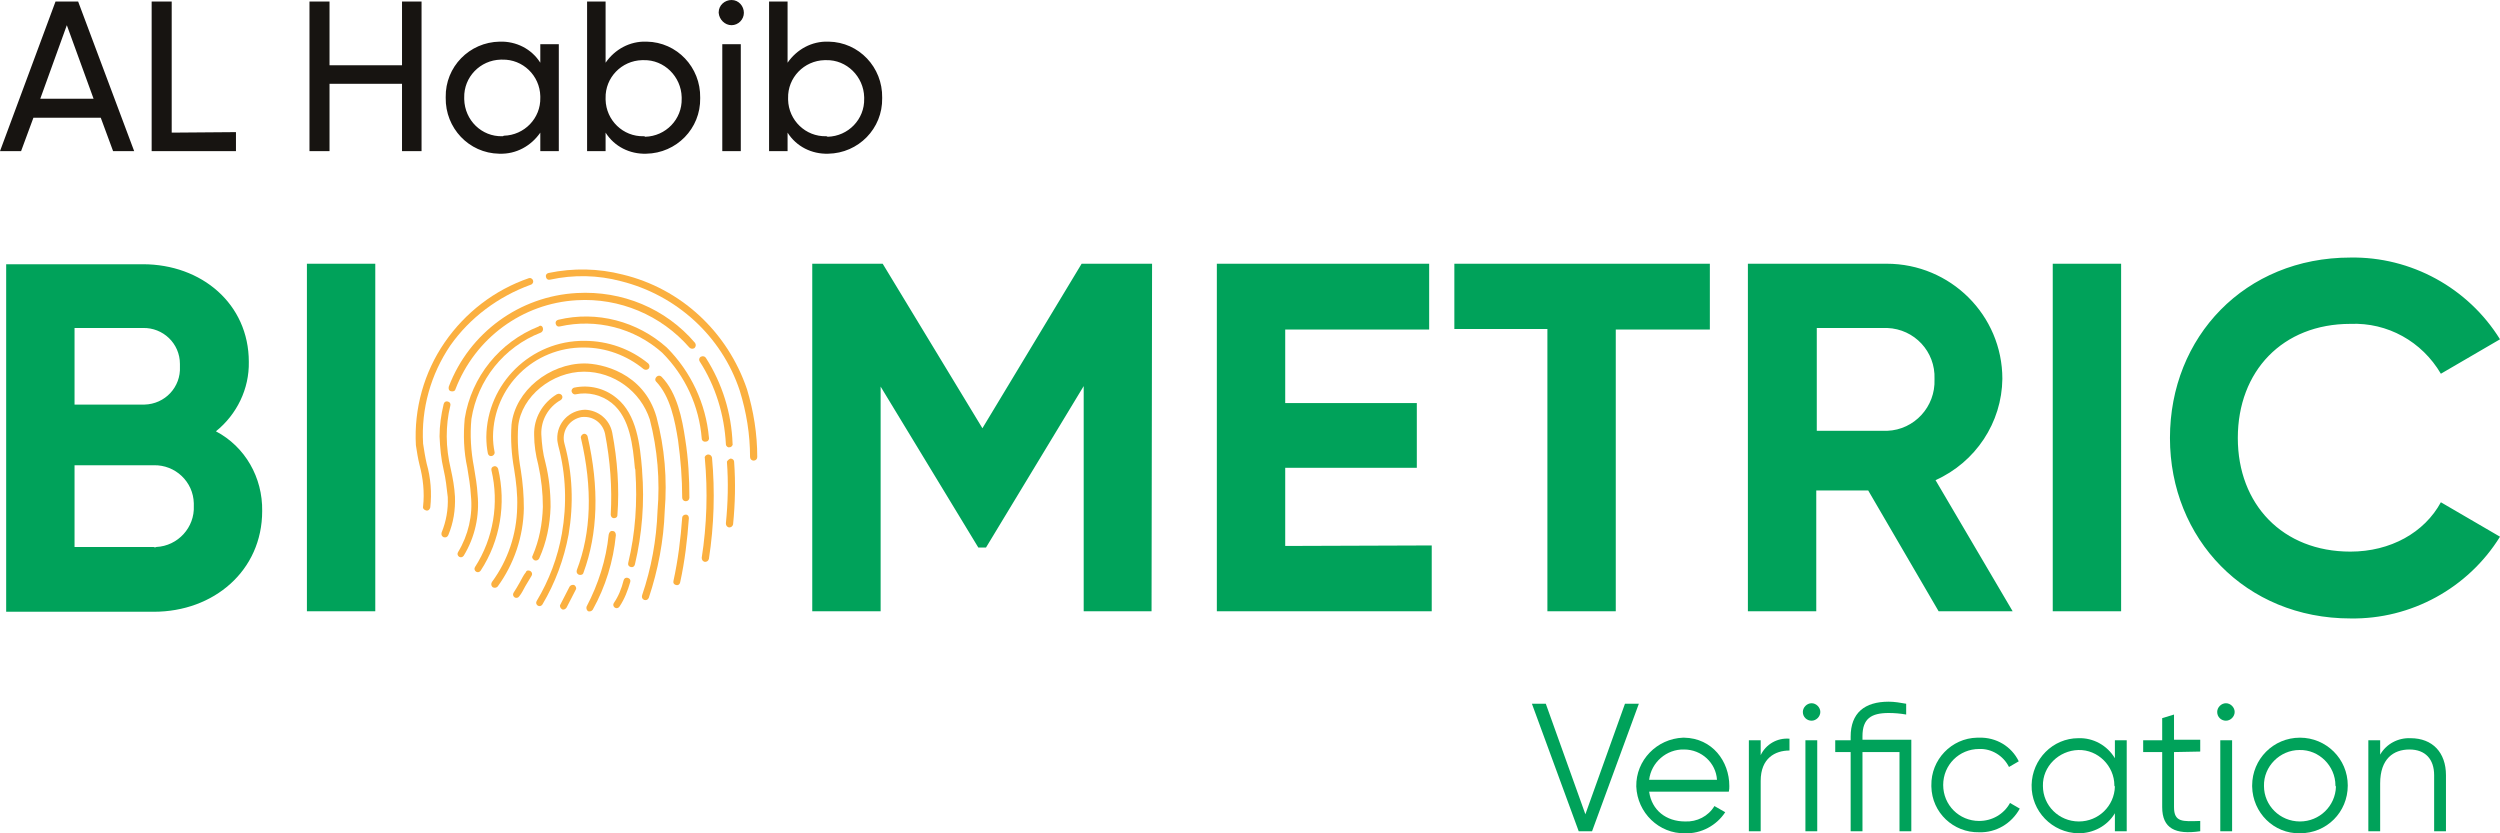 <?xml version="1.0" encoding="utf-8"?>
<!-- Generator: Adobe Illustrator 26.0.3, SVG Export Plug-In . SVG Version: 6.00 Build 0)  -->
<svg version="1.1" id="Group_163254" xmlns="http://www.w3.org/2000/svg" xmlns:xlink="http://www.w3.org/1999/xlink" x="0px"
	 y="0px" width="486.3px" height="162.1px" viewBox="0 0 486.3 162.1" style="enable-background:new 0 0 486.3 162.1;"
	 xml:space="preserve">
<style type="text/css">
	.st0{fill:#FBB040;}
	.st1{fill:#171411;}
	.st2{fill:#00A25A;}
</style>
<g>
	<g id="Group_293">
		<path id="Path_1" class="st0" d="M121.1,53.4c-4.7-1.2-9.6-1.3-14.4-0.3c-0.4,0.1-0.6,0.4-0.5,0.8s0.4,0.6,0.8,0.5c0,0,0,0,0,0
			c4.6-1,9.3-0.9,13.8,0.3c10.8,2.7,19.6,10.7,23.1,21.3c1.3,4.2,2,8.5,2,12.9c0,0.4,0.3,0.7,0.7,0.7l0,0c0.4,0,0.7-0.3,0.7-0.7
			c0-4.5-0.7-8.9-2-13.2C141.5,64.5,132.4,56.1,121.1,53.4z"/>
		<path id="Path_2" class="st0" d="M103.2,55.4c0.4-0.1,0.6-0.5,0.5-0.8c-0.1-0.4-0.5-0.6-0.8-0.5l0,0c-6.7,2.3-12.4,6.7-16.4,12.5
			l0,0c-4,5.8-6,12.9-5.6,20v0c0.2,1.3,0.4,2.6,0.7,3.8c0.7,2.6,1,5.4,0.7,8.1c-0.1,0.4,0.2,0.7,0.6,0.8l0,0
			c0.4,0.1,0.7-0.2,0.8-0.6c0.3-2.8,0.1-5.7-0.7-8.5c-0.3-1.3-0.5-2.6-0.7-3.9c-0.4-6.8,1.5-13.5,5.3-19.1
			C91.4,61.8,96.9,57.7,103.2,55.4z"/>
		<path id="Path_3" class="st0" d="M112.2,57c8.8-0.5,17.3,3,23,9.7c0.2,0.3,0.2,0.7-0.1,1c0,0,0,0,0,0l0,0c-0.3,0.2-0.7,0.2-1-0.1
			c-5.5-6.3-13.6-9.7-21.9-9.2h0c-10.6,0.6-19.8,7.4-23.6,17.3c-0.1,0.4-0.5,0.5-0.9,0.4c-0.4-0.1-0.5-0.5-0.4-0.9l0,0
			C91.3,64.7,101.1,57.6,112.2,57z"/>
		<path id="Path_4" class="st0" d="M137.3,69.6c-0.2-0.3-0.6-0.4-1-0.2c-0.3,0.2-0.4,0.6-0.2,0.9l0,0c3.1,4.8,4.8,10.4,5.1,16.1
			c0,0.4,0.4,0.7,0.7,0.6l0,0c0.4,0,0.7-0.4,0.6-0.7C142.3,80.4,140.5,74.6,137.3,69.6z"/>
		<path id="Path_5" class="st0" d="M142.1,89.2c0.4,0,0.7,0.3,0.7,0.6c0.3,4.1,0.2,8.2-0.2,12.2c-0.1,0.4-0.4,0.6-0.8,0.6
			c-0.4-0.1-0.6-0.4-0.6-0.8l0,0c0.4-4,0.5-8,0.2-12C141.5,89.6,141.8,89.3,142.1,89.2C142.1,89.2,142.1,89.2,142.1,89.2z"/>
		<path id="Path_6" class="st0" d="M87.6,78.9c0.1-0.4-0.1-0.7-0.5-0.8c0,0,0,0,0,0l0,0c-0.4-0.1-0.7,0.1-0.8,0.5
			c-0.5,2.1-0.8,4.2-0.8,6.3c0.1,2.2,0.3,4.4,0.8,6.5c0.4,1.7,0.6,3.5,0.8,5.3c0.1,2.4-0.3,4.7-1.2,6.9c-0.1,0.4,0,0.7,0.4,0.9l0,0
			c0.4,0.1,0.7,0,0.9-0.4c1-2.4,1.4-4.9,1.3-7.5c-0.1-1.8-0.4-3.5-0.8-5.3c-0.5-2.1-0.8-4.3-0.8-6.4C86.9,82.9,87.1,80.9,87.6,78.9z
			"/>
		<path id="Path_7" class="st0" d="M105.6,63.8c0.1,0.3,0,0.7-0.4,0.9l0,0c-7.2,2.8-12.3,9.2-13.5,16.8c-0.3,3.1-0.1,6.3,0.5,9.4
			c0.3,1.8,0.6,3.5,0.7,5.3c0.4,4.1-0.5,8.3-2.7,11.9c-0.2,0.3-0.6,0.4-0.9,0.2s-0.4-0.6-0.2-0.9l0,0l0,0c2-3.3,2.9-7.2,2.5-11
			c-0.1-1.8-0.4-3.6-0.7-5.4c-0.7-3.2-0.8-6.4-0.5-9.6c1.3-8.1,6.8-14.9,14.4-17.9C105.1,63.2,105.5,63.4,105.6,63.8z"/>
		<path id="Path_8" class="st0" d="M129.7,67.6c-5.7-5.1-13.6-7.2-21.1-5.4c-0.4,0.1-0.6,0.4-0.5,0.8s0.4,0.6,0.8,0.5c0,0,0,0,0,0
			c7.1-1.6,14.5,0.3,19.9,5.1c4.5,4.5,7.2,10.4,7.7,16.7c0,0.4,0.4,0.7,0.8,0.6c0.4,0,0.7-0.4,0.6-0.8l0,0l0,0
			C137.3,78.5,134.4,72.3,129.7,67.6z"/>
		<path id="Path_9" class="st0" d="M137.7,88.4c0.4,0,0.7,0.2,0.8,0.6c0.6,6.6,0.4,13.2-0.6,19.7c-0.1,0.4-0.4,0.6-0.8,0.6
			c0,0,0,0,0,0l0,0c-0.4-0.1-0.6-0.4-0.6-0.8c0,0,0,0,0,0l0,0c1-6.4,1.2-12.9,0.6-19.4C137,88.8,137.3,88.5,137.7,88.4L137.7,88.4z"
			/>
		<path id="Path_10" class="st0" d="M113.7,66.3c-10.4-0.1-19,8.3-19.1,18.7c0,1.1,0.1,2.2,0.3,3.2c0.1,0.4,0.4,0.6,0.8,0.5
			c0.3-0.1,0.6-0.4,0.5-0.8l0,0c-0.2-1-0.3-2-0.3-3c0.1-9.7,8-17.4,17.7-17.3l0,0c4.2,0,8.3,1.5,11.6,4.2c0.3,0.2,0.7,0.2,1-0.1
			c0.2-0.3,0.2-0.7-0.1-1l0,0C122.7,67.9,118.3,66.3,113.7,66.3z"/>
		<path id="Path_11" class="st0" d="M127.7,73.3c0.3-0.3,0.7-0.3,1,0c3,3.1,4,8.1,4.6,12.2c0.6,3.8,0.8,7.6,0.8,11.3
			c0,0.4-0.3,0.7-0.7,0.7c-0.4,0-0.7-0.3-0.7-0.7c0-3.7-0.3-7.4-0.8-11.1c-0.6-3.8-1.5-8.6-4.3-11.5C127.4,74,127.4,73.6,127.7,73.3
			C127.7,73.4,127.7,73.4,127.7,73.3L127.7,73.3z"/>
		<path id="Path_12" class="st0" d="M134,100.8c0-0.4-0.2-0.7-0.6-0.7c0,0,0,0,0,0l0,0c-0.4,0-0.7,0.3-0.7,0.6
			c-0.3,4.1-0.8,8.2-1.7,12.3c-0.1,0.4,0.1,0.7,0.5,0.8c0.4,0.1,0.7-0.1,0.8-0.5C133.2,109.2,133.7,105,134,100.8z"/>
		<path id="Path_13" class="st0" d="M96.1,90.7c0.4-0.1,0.7,0.2,0.8,0.5c1.6,6.8,0.4,14-3.4,19.8c-0.2,0.3-0.6,0.4-0.9,0.2
			c-0.3-0.2-0.4-0.6-0.2-0.9c0,0,0,0,0,0l0,0c3.6-5.6,4.7-12.4,3.2-18.8C95.5,91.1,95.7,90.8,96.1,90.7
			C96.1,90.7,96.1,90.7,96.1,90.7z"/>
		<path id="Path_14" class="st0" d="M113.7,70.7c-6.8,0-13.5,5.3-14.2,11.9c-0.2,2.9,0,5.8,0.5,8.6c0.4,2.5,0.7,5,0.6,7.5
			c-0.1,5.2-1.8,10.3-4.9,14.5c-0.2,0.3-0.2,0.7,0.1,1c0,0,0,0,0,0l0,0c0.3,0.2,0.7,0.2,1-0.1c0,0,0,0,0,0c3.2-4.4,5-9.7,5.1-15.2
			c0-2.5-0.2-5-0.6-7.5c-0.5-2.8-0.7-5.7-0.5-8.5c0.6-5.8,6.6-10.6,12.8-10.6c5.8,0,11,3.8,12.8,9.3c1.5,5.8,2,11.9,1.5,17.8
			c-0.2,5.6-1.2,11.1-3,16.4c-0.1,0.4,0,0.7,0.4,0.9c0,0,0,0,0,0l0,0c0.4,0.1,0.7,0,0.9-0.4c1.8-5.4,2.9-11.1,3.1-16.9
			c0.5-6.2,0-12.3-1.6-18.3C125.2,72.4,116.9,70.7,113.7,70.7z"/>
		<path id="Path_15" class="st0" d="M103.2,111.1c0.3,0.2,0.4,0.6,0.2,0.9c0,0,0,0,0,0l0,0c-0.4,0.7-0.8,1.3-1.2,2s-0.7,1.4-1.2,2
			c-0.2,0.3-0.6,0.4-0.9,0.2c-0.3-0.2-0.4-0.6-0.2-0.9l0,0c0.4-0.6,0.8-1.3,1.2-2c0.4-0.7,0.7-1.4,1.2-2
			C102.4,110.9,102.9,110.9,103.2,111.1C103.2,111.1,103.2,111.1,103.2,111.1L103.2,111.1z"/>
		<path id="Path_16" class="st0" d="M109.1,77.8c0.3-0.2,0.4-0.6,0.2-0.9c0,0,0,0,0,0l0,0c-0.2-0.3-0.6-0.4-1-0.2
			c-2.8,1.7-4.5,4.7-4.4,7.9c0,1.9,0.3,3.9,0.8,5.8c0.6,2.7,0.9,5.5,0.9,8.2c-0.1,3.3-0.7,6.5-2,9.5c-0.2,0.3,0,0.7,0.4,0.9
			c0,0,0,0,0,0l0,0c0.3,0.1,0.7,0,0.9-0.4c1.4-3.1,2.1-6.5,2.2-10c0-2.9-0.3-5.8-1-8.6c-0.5-1.8-0.7-3.6-0.8-5.5
			C105.2,81.8,106.6,79.2,109.1,77.8z"/>
		<path id="Path_17" class="st0" d="M111.7,75.4c2.9-0.6,5.9,0.1,8.2,2c4,3.2,4.6,9.2,5,14l0,0.2c0.5,6.1,0,12.3-1.4,18.2
			c-0.1,0.4-0.4,0.6-0.8,0.5c-0.4-0.1-0.6-0.4-0.5-0.8l0,0l0,0c1.4-5.8,1.8-11.8,1.4-17.8c0-0.2,0-0.4-0.1-0.6l0,0
			c-0.4-4.3-0.9-9.8-4.5-12.7c-2-1.6-4.6-2.2-7-1.7c-0.4,0.1-0.7-0.2-0.8-0.5C111.1,75.9,111.3,75.5,111.7,75.4
			C111.7,75.4,111.7,75.4,111.7,75.4L111.7,75.4z"/>
		<path id="Path_18" class="st0" d="M122.6,113.2c0.1-0.4-0.1-0.7-0.5-0.8h0c-0.4-0.1-0.7,0.1-0.8,0.5c-0.4,1.6-1,3.1-1.9,4.4
			c-0.2,0.3-0.1,0.7,0.2,0.9h0c0.3,0.2,0.7,0.1,0.9-0.2C121.5,116.5,122.1,114.9,122.6,113.2z"/>
		<path id="Path_19" class="st0" d="M119.2,103.3c0.4,0,0.6,0.4,0.6,0.8c0,0,0,0,0,0c-0.5,5.1-2,10-4.5,14.5
			c-0.2,0.3-0.6,0.4-0.9,0.3c-0.3-0.2-0.4-0.6-0.3-0.9l0,0c2.3-4.4,3.8-9.1,4.3-14C118.5,103.5,118.8,103.2,119.2,103.3z"/>
		<path id="Path_20" class="st0" d="M119.1,84.2c-0.5-2.6-2.7-4.4-5.3-4.5c-3.1,0.1-5.5,2.6-5.4,5.7c0,0.4,0.1,0.8,0.2,1.3
			c1.5,5.6,1.7,11.4,0.7,17.1l0,0c-0.8,4.6-2.5,9.1-4.9,13.1c-0.2,0.3-0.1,0.7,0.2,0.9l0,0c0.3,0.2,0.7,0.1,0.9-0.2c0,0,0,0,0,0
			c2.5-4.2,4.2-8.8,5.1-13.6c1-5.9,0.8-11.9-0.8-17.7l0,0c-0.6-2.2,0.7-4.5,3-5.1c0.3-0.1,0.6-0.1,0.9-0.1c2,0,3.6,1.4,4,3.3
			c1,5.2,1.4,10.5,1.1,15.7c0,0.4,0.3,0.7,0.6,0.7c0,0,0,0,0,0l0,0c0.4,0,0.7-0.2,0.7-0.6c0,0,0,0,0,0
			C120.5,94.9,120.1,89.5,119.1,84.2L119.1,84.2z"/>
		<path id="Path_21" class="st0" d="M111.7,113.8c0.3,0.2,0.5,0.6,0.3,0.9l-1.8,3.5c-0.2,0.3-0.6,0.5-0.9,0.3l0,0
			c-0.3-0.2-0.5-0.6-0.3-0.9c0,0,0,0,0,0l0,0l1.8-3.5C111,113.8,111.4,113.7,111.7,113.8C111.7,113.8,111.7,113.8,111.7,113.8z"/>
		<path id="Path_22" class="st0" d="M114.3,84.9c-0.1-0.4-0.5-0.6-0.8-0.5s-0.6,0.5-0.5,0.8l0,0l0,0c2.3,9.8,2,18.4-0.8,25.7
			c-0.1,0.4,0,0.7,0.4,0.9l0,0c0.4,0.1,0.8,0,0.9-0.4C116.3,103.8,116.6,94.9,114.3,84.9z"/>
		<path id="Path_24" class="st1" d="M160.7,26.5c-4,0.1-7.3-3.1-7.4-7.1c0-0.1,0-0.2,0-0.3c-0.1-4,3.1-7.3,7.1-7.4
			c0.1,0,0.2,0,0.3,0c4-0.1,7.3,3.2,7.4,7.2c0,0,0,0,0,0c0,0.1,0,0.2,0,0.3c0.1,4-3.1,7.3-7.1,7.4C160.8,26.5,160.8,26.5,160.7,26.5
			z M161.1,8.1c-3.2-0.1-6.1,1.5-7.9,4.1V0.3h-3.6v29.1h3.6v-3.6c1.7,2.7,4.7,4.2,7.9,4.1c5.9-0.1,10.6-4.9,10.5-10.8V19
			c0.1-5.9-4.5-10.8-10.4-10.9L161.1,8.1L161.1,8.1z M140.5,29.4h3.6V8.6h-3.6V29.4z M142.3,4.9c1.3,0,2.4-1.1,2.4-2.4
			c0-1.3-1-2.5-2.4-2.5c-1.3,0-2.5,1-2.5,2.4c0,0,0,0.1,0,0.1C139.9,3.8,141,4.9,142.3,4.9L142.3,4.9L142.3,4.9z M125.2,26.5
			c-4,0.1-7.3-3.1-7.4-7.1c0-0.1,0-0.2,0-0.3c-0.1-4,3.1-7.3,7.1-7.4c0.1,0,0.2,0,0.3,0c4-0.1,7.3,3.2,7.4,7.2c0,0,0,0,0,0
			c0,0.1,0,0.2,0,0.3c0.1,4-3.1,7.3-7.1,7.4C125.4,26.5,125.3,26.5,125.2,26.5L125.2,26.5z M125.7,8.1c-3.2-0.1-6.1,1.5-7.9,4.1V0.3
			h-3.6v29.1h3.6v-3.6c1.7,2.7,4.7,4.2,7.9,4.1c5.9-0.1,10.6-4.9,10.5-10.8V19c0.1-5.9-4.5-10.8-10.4-10.9c0,0,0,0,0,0L125.7,8.1
			L125.7,8.1z M97.7,26.5c-4,0.1-7.3-3.1-7.4-7.2c0,0,0,0,0,0c0-0.1,0-0.2,0-0.3c-0.1-4,3.1-7.3,7.1-7.4c0,0,0,0,0,0
			c0.1,0,0.2,0,0.3,0c4-0.1,7.3,3.1,7.4,7.1c0,0,0,0,0,0c0,0.1,0,0.2,0,0.3c0.1,4-3.1,7.3-7.1,7.4C97.9,26.5,97.8,26.5,97.7,26.5
			L97.7,26.5z M105.1,8.6v3.6c-1.7-2.7-4.7-4.2-7.9-4.1C91.3,8.2,86.6,13,86.7,18.9V19c-0.1,5.9,4.5,10.8,10.4,10.9c0,0,0,0,0,0h0.1
			c3.2,0.1,6.1-1.5,7.9-4.1v3.6h3.6V8.6L105.1,8.6z M78.2,0.3v12.4H64.1V0.3h-3.9v29.1h3.9V16.3h14.1v13.1H82V0.3L78.2,0.3z
			 M33.4,25.8V0.3h-3.9v29.1h16.4v-3.7L33.4,25.8z M7.8,19.3L13,4.9l5.2,14.3H7.8z M22,29.4h4.1L15.2,0.3h-4.4L0,29.4h4.1l2.4-6.5
			h13.1L22,29.4z"/>
		<path id="Path_25" class="st2" d="M457.2,120.3c11.8,0.2,22.9-5.9,29.1-15.9l-11.5-6.7c-3.2,5.9-9.8,9.6-17.6,9.6
			c-13.2,0-21.9-9.2-21.9-22.1c0-13,8.7-22.2,21.9-22.2c7.2-0.3,13.9,3.4,17.6,9.7l11.5-6.7c-6.2-10-17.3-16.1-29.1-15.9
			c-20.5,0-35.1,15.4-35.1,35.1C422.1,104.8,436.8,120.3,457.2,120.3z M399.3,51.3v67.6h13.3V51.3L399.3,51.3z M353.4,63.8h13.7
			c5.3,0.2,9.4,4.6,9.2,9.9v0.1c0.2,5.3-3.9,9.8-9.2,10h-13.7L353.4,63.8z M377.1,118.9h14.4l-15-25.5c7.8-3.5,12.9-11.2,13-19.7
			c0-12.4-10.1-22.4-22.5-22.4H340v67.6h13.3V95.4h10.1L377.1,118.9z M332.6,51.3h-49.7v12.7H301v54.9h13.3V64.1h18.3L332.6,51.3z
			 M250,106.2V91h25.6V78.4H250V64.1h28V51.3h-41.3v67.6h41.8v-12.8L250,106.2z M224.1,51.3h-13.7l-19.3,32l-19.4-32h-13.7v67.6
			h13.3V75.2l19,31.3h1.5l19-31.4v43.8h13.2L224.1,51.3z M59.7,51.3v67.6H73V51.3H59.7z M29.9,106.4H14.5V90.5h15.4
			c4.2-0.1,7.7,3.2,7.8,7.4c0,0.2,0,0.3,0,0.5c0.2,4.2-3.1,7.8-7.3,8C30.2,106.5,30.1,106.5,29.9,106.4L29.9,106.4z M27.8,63.8
			c3.9-0.1,7.2,3,7.2,7c0,0.2,0,0.3,0,0.5c0.2,4-2.9,7.3-6.9,7.4c-0.1,0-0.2,0-0.4,0H14.5V63.8H27.8z M42,83.9
			c4.1-3.3,6.5-8.3,6.4-13.5c0-11.3-9.2-19-20.6-19H1.2v67.6h28.7c11.7,0,21.1-8,21.1-19.6C51.1,92.9,47.7,86.9,42,83.9L42,83.9z"/>
	</g>
	<g id="Group_294" transform="translate(297.989 136.492)">
		<path id="Path_3327" class="st2" d="M0,0.4h2.7l7.7,21.5l7.7-21.5h2.7l-9.1,24.8H9.1L0,0.4z"/>
		<path id="Path_3328" class="st2" d="M38.4,16.4c0,0.4,0,0.7-0.1,1.1H22.8c0.5,3.6,3.3,5.8,7,5.8c2.3,0.1,4.5-1,5.7-3l2.1,1.2
			c-1.7,2.6-4.7,4.2-7.8,4.1c-5.1,0.1-9.3-4-9.5-9.1c-0.1-5.1,4-9.3,9.1-9.5c0.1,0,0.1,0,0.2,0C35.1,7.1,38.4,11.6,38.4,16.4z
			 M22.8,15.2H36c-0.2-3.3-3-5.9-6.4-5.9C26.2,9.2,23.2,11.8,22.8,15.2L22.8,15.2z"/>
		<path id="Path_3329" class="st2" d="M50.1,7.2v2.3c-2.8,0-5.6,1.5-5.6,5.9v9.8h-2.3V7.5h2.3v2.9C45.5,8.3,47.7,7,50.1,7.2z"/>
		<path id="Path_3330" class="st2" d="M52.7,2c0-0.9,0.8-1.7,1.7-1.7s1.7,0.8,1.7,1.7c0,0.9-0.8,1.7-1.7,1.7C53.5,3.7,52.7,3,52.7,2
			L52.7,2z M53.2,7.5h2.3v17.7h-2.3V7.5z"/>
		<path id="Path_3331" class="st2" d="M73.8,25.2h-2.3V9.8h-7.2v15.4h-2.3V9.8h-3V7.5h3V6.8c0-4.6,2.7-6.8,7.4-6.8
			c1.1,0,2.3,0.2,3.4,0.4v2.1c-1.1-0.2-2.3-0.3-3.4-0.3c-3.4,0-5.1,1.1-5.1,4.5v0.7h9.5L73.8,25.2z"/>
		<path id="Path_3332" class="st2" d="M77.7,16.3c-0.1-5,3.9-9.2,8.9-9.3c0.1,0,0.3,0,0.4,0c3.3-0.1,6.3,1.7,7.7,4.6l-1.9,1.1
			c-1.1-2.2-3.4-3.6-5.8-3.5c-3.9,0-7,3.1-7,7s3.1,7,7,7c2.5,0,4.8-1.3,6-3.5l1.9,1.1c-1.6,2.9-4.6,4.7-7.9,4.6
			c-5,0.1-9.2-3.8-9.3-8.9C77.7,16.6,77.7,16.5,77.7,16.3z"/>
		<path id="Path_3333" class="st2" d="M115.7,7.5v17.7h-2.3v-3.5c-1.5,2.5-4.2,3.9-7.1,3.9c-5.1-0.1-9.2-4.3-9.1-9.4
			c0.1-5,4.1-9.1,9.1-9.1c2.9-0.1,5.6,1.4,7.1,3.9V7.5H115.7z M113.3,16.3c0-3.8-3.2-7-7-6.9s-7,3.2-6.9,7c0,3.8,3.1,6.9,7,6.9
			c3.8,0,6.9-3,7-6.8C113.3,16.4,113.3,16.4,113.3,16.3L113.3,16.3z"/>
		<path id="Path_3334" class="st2" d="M124.9,9.8v10.7c0,3,1.7,2.8,5.1,2.7v2c-4.8,0.7-7.4-0.5-7.4-4.7V9.8h-3.7V7.5h3.7V3.2
			l2.3-0.7v4.9h5.1v2.3L124.9,9.8z"/>
		<path id="Path_3335" class="st2" d="M133.3,2c0-0.9,0.8-1.7,1.7-1.7s1.7,0.8,1.7,1.7c0,0.9-0.8,1.7-1.7,1.7S133.3,3,133.3,2
			L133.3,2z M133.9,7.5h2.3v17.7h-2.3L133.9,7.5z"/>
		<path id="Path_3336" class="st2" d="M140.1,16.3c0-5.1,4.1-9.3,9.3-9.3c5.1,0,9.3,4.1,9.3,9.3s-4.1,9.3-9.3,9.3c0,0,0,0,0,0
			c-5.1,0.1-9.2-4-9.3-9.1C140.1,16.5,140.1,16.4,140.1,16.3z M156.3,16.3c0-3.8-3.2-7-7-6.9c-3.8,0-7,3.2-6.9,7
			c0,3.8,3.1,6.9,7,6.9c3.8,0,6.9-3,7-6.8C156.3,16.4,156.3,16.4,156.3,16.3L156.3,16.3z"/>
		<path id="Path_3337" class="st2" d="M177.8,14.3v10.9h-2.3V14.3c0-3.1-1.7-5-4.8-5c-3.1,0-5.7,1.8-5.7,6.6v9.3h-2.3V7.5h2.3v2.8
			c1.2-2.1,3.5-3.3,5.9-3.2C175.2,7.1,177.8,9.9,177.8,14.3z"/>
	</g>
</g>
</svg>
